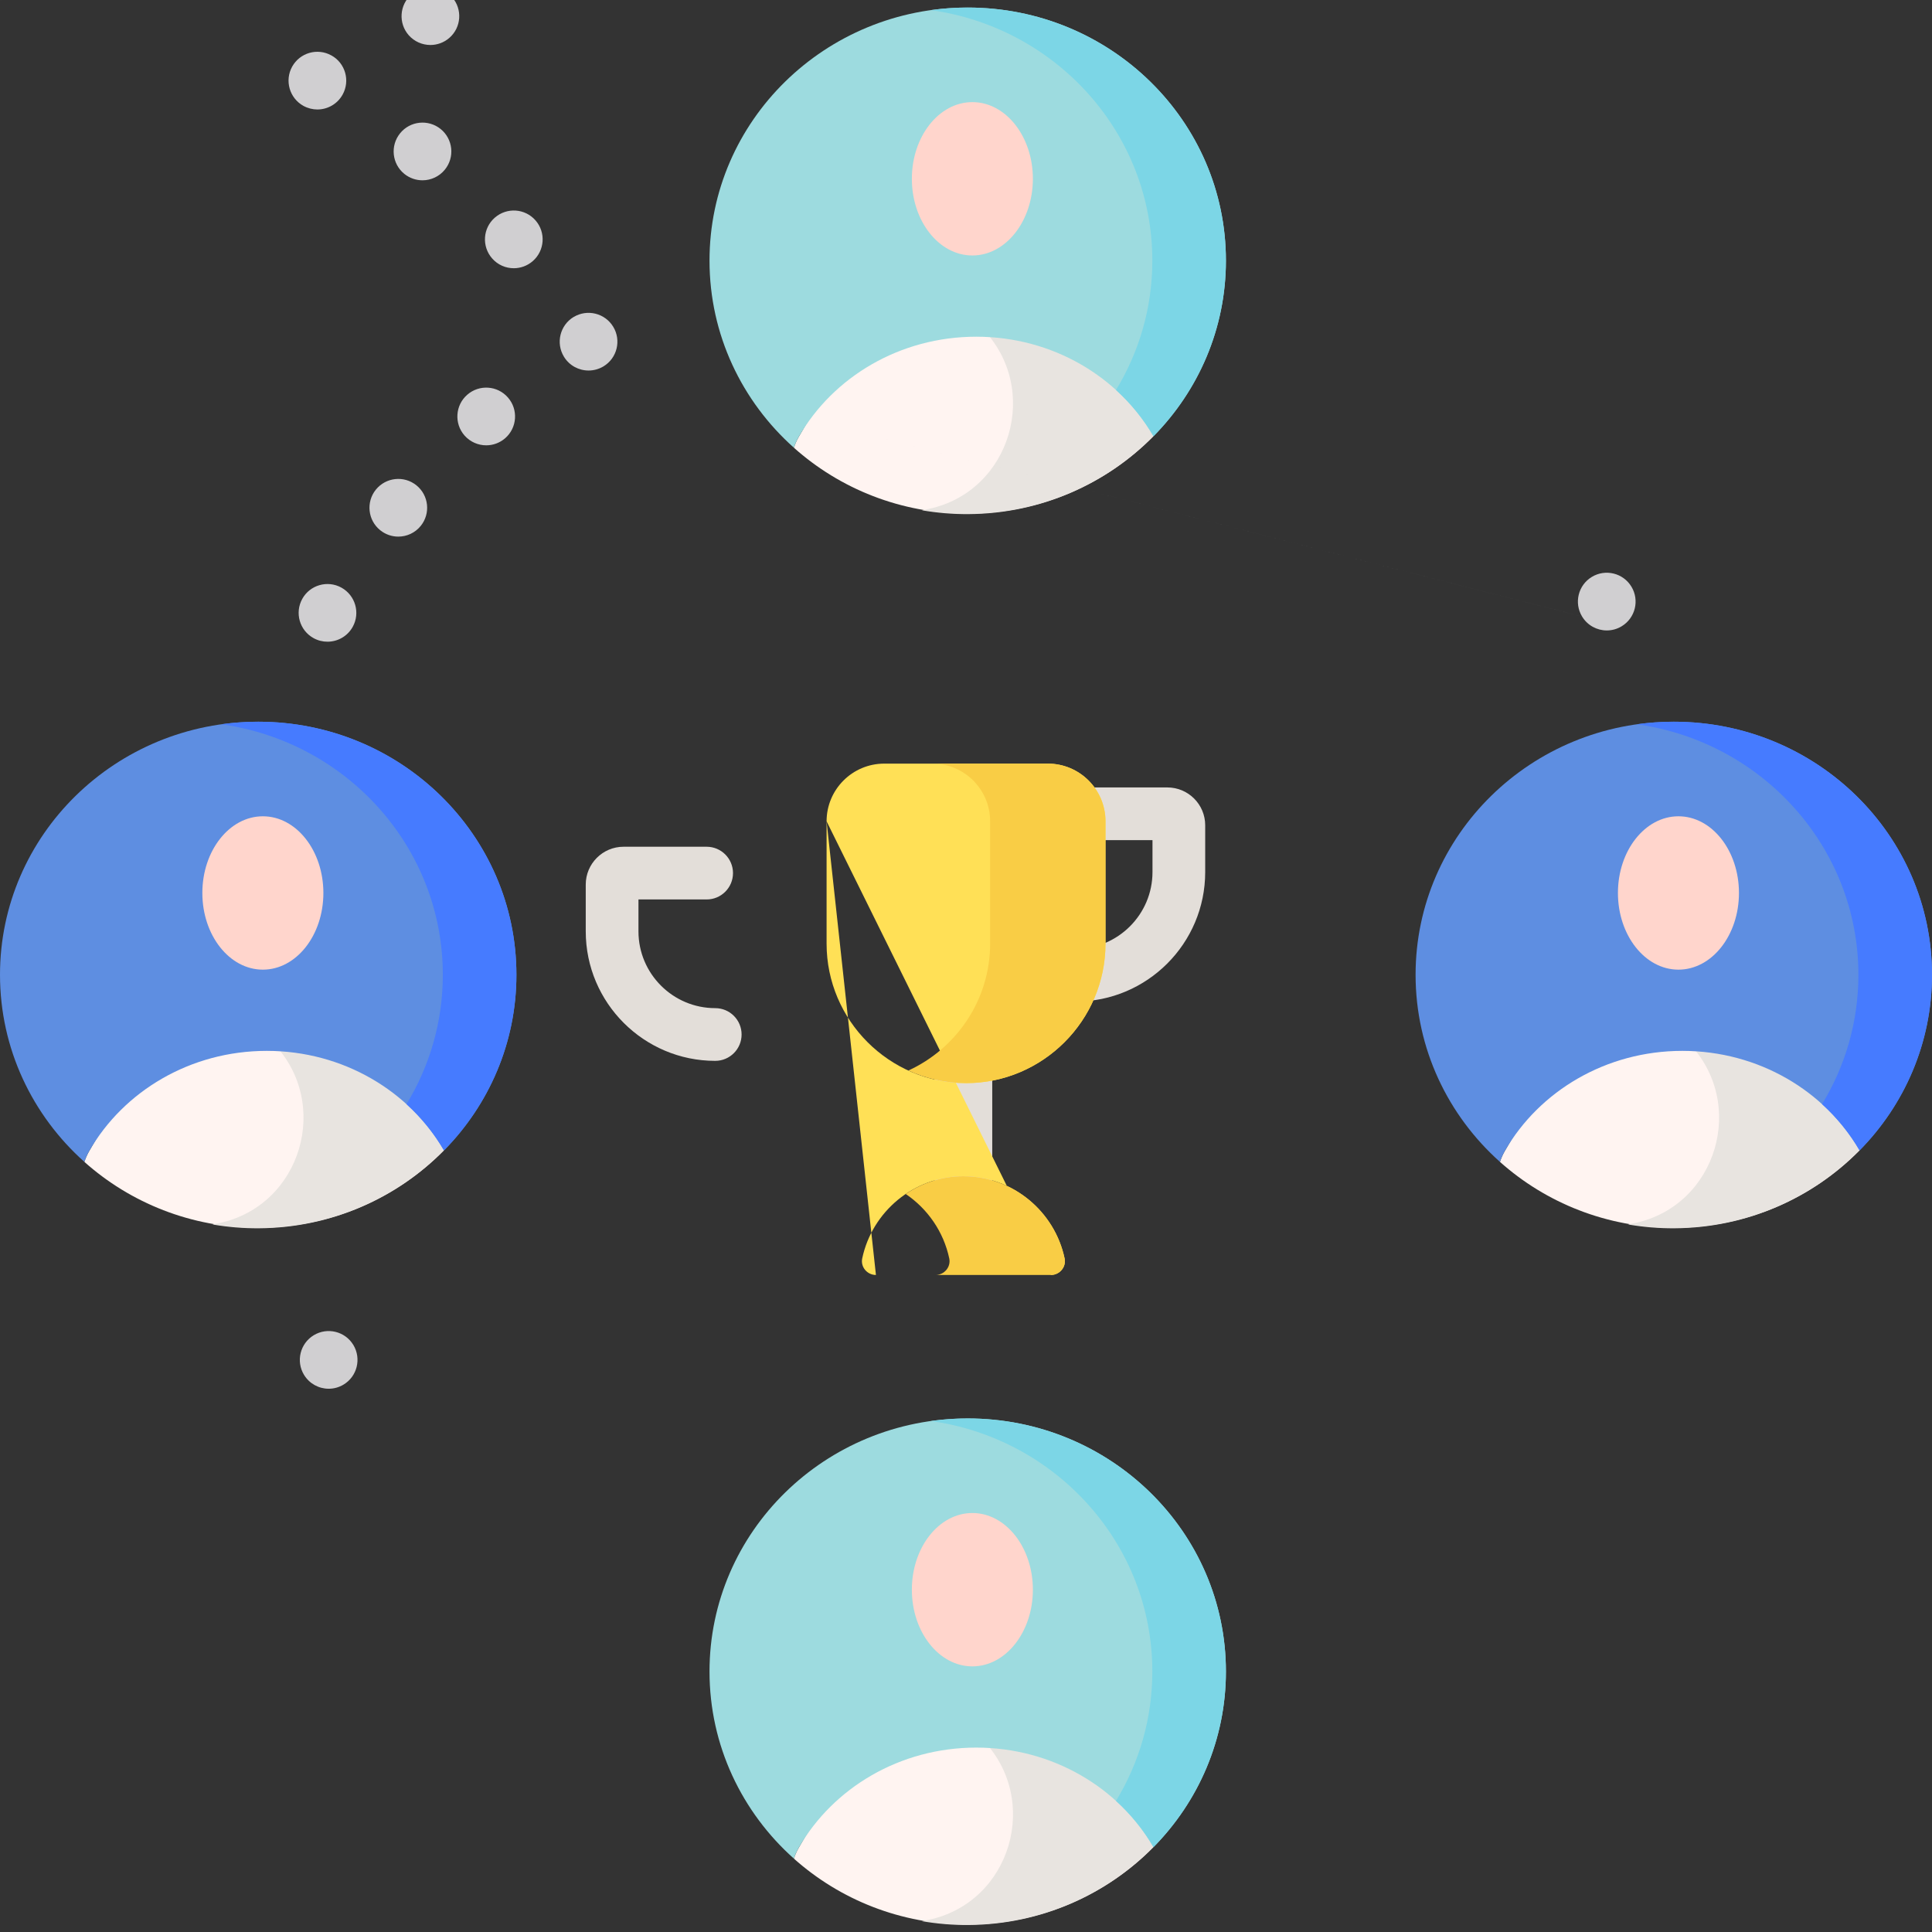 <svg height="512pt" viewBox="0 -2 512.001 512" width="512pt" xmlns="http://www.w3.org/2000/svg"><rect x="0" y="-2" width="512.001" height="512" fill="#333333" stroke="none"/><path d="M247.672 279.137h15.285v37.891h-15.285zm0 0 37.402-15.715c-3.855 0-6.984-3.125-6.984-6.984s3.129-6.984 6.984-6.984c11.219 0 20.348-9.129 20.348-20.348v-8.457h-18.07c-3.855 0-6.984-3.129-6.984-6.984 0-3.859 3.125-6.984 6.984-6.984h22.016c5.527 0 10.023 4.496 10.023 10.023v12.406c0 18.918-15.395 34.313-34.316 34.313zm0 0-58.125 0c3.855 0 6.984-3.125 6.984-6.984s-3.125-6.984-6.984-6.984c-11.219 0-20.348-9.129-20.348-20.348v-8.457h18.07c3.855 0 6.984-3.129 6.984-6.984 0-3.859-3.129-6.984-6.984-6.984h-22.016c-5.527 0-10.023 4.496-10.023 10.023v12.406c0 18.918 15.395 34.313 34.316 34.313zm0 0" fill="#e3ded9"/><path d="M219.055 215.656v32.43c0 20.328 16.629 36.957 36.957 36.957 20.324 0 36.957-16.629 36.957-36.957v-32.43c0-8.441-6.844-15.289-15.285-15.289h-43.344c-8.441 0-15.285 6.848-15.285 15.289zm0 0 59.441 120.227c2.316 0 4.117-2.113 3.637-4.383-2.613-12.398-13.672-21.781-26.816-21.781-13.148 0-24.207 9.383-26.82 21.781-.477 2.27 1.32 4.383 3.637 4.383zm0 0" fill="#ffe056"/><path d="M277.684 200.367h-30.574c8.441 0 15.285 6.848 15.285 15.289v32.43c0 14.883-8.918 27.773-21.668 33.617 4.664 2.137 9.84 3.34 15.285 3.34 20.328 0 36.957-16.629 36.957-36.957v-32.43c0-8.441-6.844-15.289-15.285-15.289zm0 0 4.449 131.133c-2.609-12.398-13.672-21.781-26.816-21.781-5.652 0-10.914 1.742-15.289 4.703 5.805 3.93 10.043 10.012 11.535 17.078.477 2.27-1.324 4.383-3.641 4.383h30.574c2.316 0 4.117-2.117 3.637-4.383zm0 0" fill="#f9cd45"/><path d="M305.684 113.613c-9.121-15.727-26.727-42.809-46.961-42.809-20.289 0-37.934 27.137-47.035 42.934-.551.957-.98 1.93-1.301 2.91 12.16 10.855 28.324 17.473 46.066 17.473 19.336.004 36.785-7.871 49.23-20.508zm0 0" fill="#fff4f1"/><path d="M258.508 70.918c-4.242.027-8.359 1.254-12.301 3.305 4.996 2.512 9.734 6.352 14.102 10.813 15.629 15.965 7.648 43.199-14.207 47.84-.594.125-1.191.246-1.789.355 4.012.688 8.141 1.047 12.359 1.016 19.336-.129 36.73-8.121 49.09-20.84-9.23-15.668-27.02-42.629-47.254-42.488zm0 0" fill="#e8e4e0"/><path d="M258.723 87.23c20.234 0 37.84 10.656 46.961 26.383 11.879-12.063 19.199-28.461 19.199-46.551 0-37.035-30.637-67.063-68.43-67.063-37.789 0-68.426 30.027-68.426 67.063 0 19.648 8.621 37.32 22.359 49.586.32-.98.75-1.953 1.301-2.906 9.102-15.801 26.746-26.512 47.035-26.512zm0 0" fill="#9ddbdf"/><path d="M256.453 0c-3.309 0-6.566.234-9.75.68 33.172 4.641 58.676 32.59 58.676 66.383 0 12.535-3.516 24.258-9.629 34.289 3.93 3.57 7.289 7.703 9.934 12.262 11.879-12.063 19.199-28.461 19.199-46.551 0-37.039-30.637-67.063-68.43-67.063zm0 0" fill="#7cd6e6"/><path d="M273.723 45.383c0-11.223-7.18-20.32-16.035-20.32s-16.035 9.098-16.035 20.32c0 11.223 7.18 20.32 16.035 20.32s16.035-9.098 16.035-20.32zm0 0" fill="#ffd5cc"/><path d="M117.656 302.875c-9.121-15.727-26.727-42.809-46.961-42.809-20.285 0-37.934 27.137-47.035 42.938-.551.953-.98 1.926-1.301 2.906 12.16 10.855 28.324 17.477 46.07 17.477 19.336 0 36.785-7.875 49.227-20.512zm0 0" fill="#fff4f1"/><path d="M70.484 260.18c-4.246.027-8.363 1.254-12.305 3.305 4.996 2.512 9.734 6.352 14.102 10.813 15.633 15.965 7.648 43.199-14.207 47.84-.594.125-1.188.246-1.789.355 4.012.688 8.141 1.047 12.359 1.016 19.336-.129 36.73-8.121 49.09-20.84-9.23-15.668-27.02-42.629-47.25-42.488zm0 0" fill="#e8e4e0"/><path d="M70.695 276.492c20.234 0 37.84 10.656 46.961 26.383 11.879-12.063 19.199-28.465 19.199-46.551 0-37.035-30.637-67.063-68.426-67.063-37.793 0-68.43 30.023-68.43 67.063 0 19.648 8.621 37.32 22.359 49.586.32-.98.75-1.953 1.301-2.906 9.102-15.801 26.75-26.512 47.035-26.512zm0 0" fill="#5e8ee1"/><path d="M68.43 189.262c-3.313 0-6.566.234-9.754.68 33.172 4.641 58.676 32.59 58.676 66.383 0 12.535-3.516 24.258-9.629 34.289 3.93 3.57 7.293 7.703 9.938 12.262 11.875-12.063 19.195-28.465 19.195-46.551 0-37.039-30.637-67.063-68.426-67.063zm0 0" fill="#467bff"/><path d="M85.699 234.645c0-11.223-7.18-20.32-16.035-20.32-8.859 0-16.039 9.098-16.039 20.32 0 11.223 7.18 20.324 16.039 20.324 8.855 0 16.035-9.102 16.035-20.324zm0 0" fill="#ffd5cc"/><path d="M492.805 302.875c-9.125-15.727-26.73-42.809-46.965-42.809-20.285 0-37.934 27.137-47.035 42.938-.551.953-.98 1.926-1.301 2.906 12.16 10.855 28.324 17.477 46.07 17.477 19.336 0 36.785-7.875 49.23-20.512zm0 0" fill="#fff4f1"/><path d="M445.625 260.18c-4.242.027-8.359 1.254-12.301 3.305 4.996 2.512 9.734 6.352 14.102 10.813 15.629 15.965 7.648 43.199-14.207 47.84-.594.125-1.188.246-1.789.355 4.012.688 8.141 1.047 12.359 1.016 19.336-.129 36.73-8.121 49.09-20.84-9.23-15.668-27.02-42.629-47.254-42.488zm0 0" fill="#e8e4e0"/><path d="M445.84 276.492c20.234 0 37.84 10.656 46.965 26.383 11.875-12.063 19.195-28.465 19.195-46.551 0-37.035-30.637-67.063-68.426-67.063-37.793 0-68.43 30.027-68.43 67.063 0 19.648 8.625 37.32 22.359 49.586.32-.98.75-1.953 1.301-2.906 9.102-15.801 26.75-26.512 47.035-26.512zm0 0" fill="#5e8ee1"/><path d="M443.57 189.262c-3.309 0-6.566.234-9.75.68 33.172 4.641 58.676 32.59 58.676 66.383 0 12.535-3.516 24.258-9.629 34.289 3.93 3.57 7.289 7.703 9.938 12.262 11.875-12.063 19.195-28.465 19.195-46.551 0-37.039-30.637-67.063-68.43-67.063zm0 0" fill="#467bff"/><path d="M460.844 234.645c0-11.223-7.18-20.32-16.039-20.32-8.855 0-16.035 9.098-16.035 20.32 0 11.223 7.18 20.324 16.035 20.324 8.859 0 16.039-9.102 16.039-20.324zm0 0" fill="#ffd5cc"/><path d="M305.684 487.516c-9.121-15.73-26.727-42.809-46.961-42.809-20.289 0-37.934 27.137-47.035 42.934-.551.953-.98 1.93-1.301 2.91 12.16 10.855 28.324 17.473 46.066 17.473 19.336 0 36.785-7.871 49.23-20.508zm0 0" fill="#fff4f1"/><path d="M258.508 444.816c-4.242.031-8.359 1.258-12.301 3.305 4.996 2.516 9.734 6.355 14.102 10.816 15.629 15.961 7.648 43.199-14.207 47.84-.594.125-1.191.242-1.789.355 4.012.688 8.141 1.047 12.359 1.016 19.336-.129 36.73-8.121 49.09-20.844-9.23-15.664-27.02-42.625-47.254-42.488zm0 0" fill="#e8e4e0"/><path d="M258.723 461.133c20.234 0 37.84 10.656 46.961 26.383 11.879-12.063 19.199-28.465 19.199-46.551 0-37.039-30.637-67.063-68.43-67.063-37.789 0-68.426 30.023-68.426 67.063 0 19.648 8.621 37.32 22.359 49.586.32-.98.75-1.953 1.301-2.906 9.102-15.801 26.746-26.512 47.035-26.512zm0 0" fill="#9ddbdf"/><path d="M256.453 373.902c-3.309 0-6.566.234-9.75.68 33.172 4.641 58.676 32.59 58.676 66.383 0 12.531-3.516 24.258-9.629 34.289 3.93 3.57 7.289 7.703 9.934 12.262 11.879-12.063 19.199-28.465 19.199-46.551 0-37.039-30.637-67.063-68.43-67.063zm0 0" fill="#7cd6e6"/><path d="M273.723 419.285c0-11.223-7.18-20.32-16.035-20.32s-16.035 9.098-16.035 20.32 7.18 20.32 16.035 20.32 16.035-9.098 16.035-20.32zm0 0" fill="#ffd5cc"/><path d="M83.082 167.102c-3.691-2.047-5.023-6.695-2.977-10.395 2.039-3.688 6.695-5.023 10.383-2.977 3.691 2.051 5.027 6.695 2.988 10.387-1.398 2.527-4.008 3.941-6.695 3.941-1.254 0-2.527-.305-3.699-.957zm17.668-28.598c-3.281-2.648-3.789-7.469-1.141-10.75 2.66-3.281 7.473-3.793 10.754-1.133 3.281 2.652 3.789 7.461 1.141 10.742-1.52 1.875-3.719 2.844-5.953 2.844-1.691 0-3.383-.559-4.801-1.703zm22.34-25.109c-2.77-3.18-2.445-8.012.734-10.781 3.18-2.785 8.012-2.457 10.781.723 2.785 3.18 2.457 8.012-.723 10.793-1.457 1.262-3.238 1.883-5.023 1.883-2.129 0-4.25-.887-5.77-2.617zm26.348-20.883c-2.191-3.617-1.031-8.316 2.574-10.508v.012c3.609-2.191 8.316-1.031 10.5 2.578 2.191 3.609 1.027 8.316-2.578 10.496-1.246.746-2.609 1.102-3.953 1.102-2.59 0-5.109-1.305-6.543-3.68zm0 0 269.832 68.875c-2.191-3.621-1.031-8.316 2.578-10.5 3.617-2.191 8.316-1.027 10.496 2.578 2.191 3.621 1.031 8.316-2.578 10.5-1.242.754-2.598 1.109-3.953 1.109-2.578 0-5.105-1.316-6.543-3.688zm-19.035-26.051c-2.773-3.18-2.449-8.012.73-10.781 3.18-2.781 8.012-2.457 10.785.723 2.781 3.18 2.453 8.012-.727 10.793-1.457 1.262-3.25 1.887-5.031 1.887-2.133 0-4.254-.887-5.758-2.621zm-23.25-22.379c-3.281-2.66-3.781-7.473-1.129-10.754 2.648-3.281 7.457-3.789 10.75-1.141 3.281 2.66 3.793 7.469 1.133 10.754-1.508 1.863-3.719 2.84-5.941 2.84-1.691 0-3.395-.559-4.813-1.699zm-26.75-18.027c-3.691-2.051-5.023-6.707-2.977-10.398 2.047-3.688 6.695-5.023 10.383-2.973h.012c3.691 2.035 5.023 6.695 2.977 10.383-1.398 2.52-4.004 3.945-6.695 3.945-1.254 0-2.52-.316-3.699-.957zm0 0 .16 336.289c-2.188-3.609-1.027-8.305 2.582-10.496 3.617-2.184 8.313-1.031 10.496 2.578 2.18 3.617 1.027 8.316-2.578 10.496-1.246.754-2.609 1.109-3.957 1.109-2.586 0-5.102-1.313-6.543-3.688zm27.895-18.742c-2.77-3.18-2.445-8.012.734-10.793 3.18-2.77 8.012-2.445 10.781.734 2.785 3.18 2.457 8.012-.723 10.781-1.457 1.266-3.242 1.887-5.023 1.887-2.129 0-4.25-.887-5.77-2.609zm24.258-23.285c-3.285-2.652-3.793-7.461-1.145-10.742 2.66-3.281 7.473-3.793 10.754-1.141 3.281 2.648 3.793 7.469 1.141 10.75-1.52 1.863-3.719 2.832-5.953 2.832-1.691 0-3.383-.551-4.797-1.699zm19.871-27.109c-3.688-2.051-5.023-6.695-2.984-10.387 2.047-3.699 6.695-5.035 10.395-2.984 3.688 2.047 5.023 6.695 2.977 10.395h.008c-1.395 2.516-4.004 3.934-6.695 3.934-1.254 0-2.527-.305-3.699-.957zm0 0-267.165 72.171c-3.688-2.035-5.023-6.695-2.973-10.383 2.047-3.691 6.691-5.023 10.383-2.988 3.699 2.051 5.035 6.707 2.984 10.398-1.395 2.516-4.004 3.941-6.695 3.941-1.254 0-2.527-.316-3.699-.969zm-28.953-19.504c-3.281-2.66-3.789-7.469-1.129-10.754 2.648-3.281 7.461-3.789 10.742-1.141 3.281 2.66 3.789 7.473 1.141 10.754-1.508 1.863-3.719 2.832-5.953 2.832-1.684 0-3.383-.551-4.801-1.691zm-25.141-24.215c-2.781-3.18-2.457-8.012.723-10.793 3.18-2.773 8.012-2.445 10.793.734 2.773 3.18 2.445 8.012-.734 10.793-1.445 1.262-3.242 1.883-5.023 1.883-2.129 0-4.25-.883-5.758-2.617zm-20.609-28.188c-2.18-3.621-1.016-8.316 2.59-10.5 3.609-2.191 8.316-1.027 10.5 2.578 2.18 3.621 1.027 8.316-2.59 10.5-1.234.754-2.602 1.109-3.945 1.109-2.586 0-5.117-1.313-6.555-3.688zm0 0" fill="#d0cfd1"/></svg>